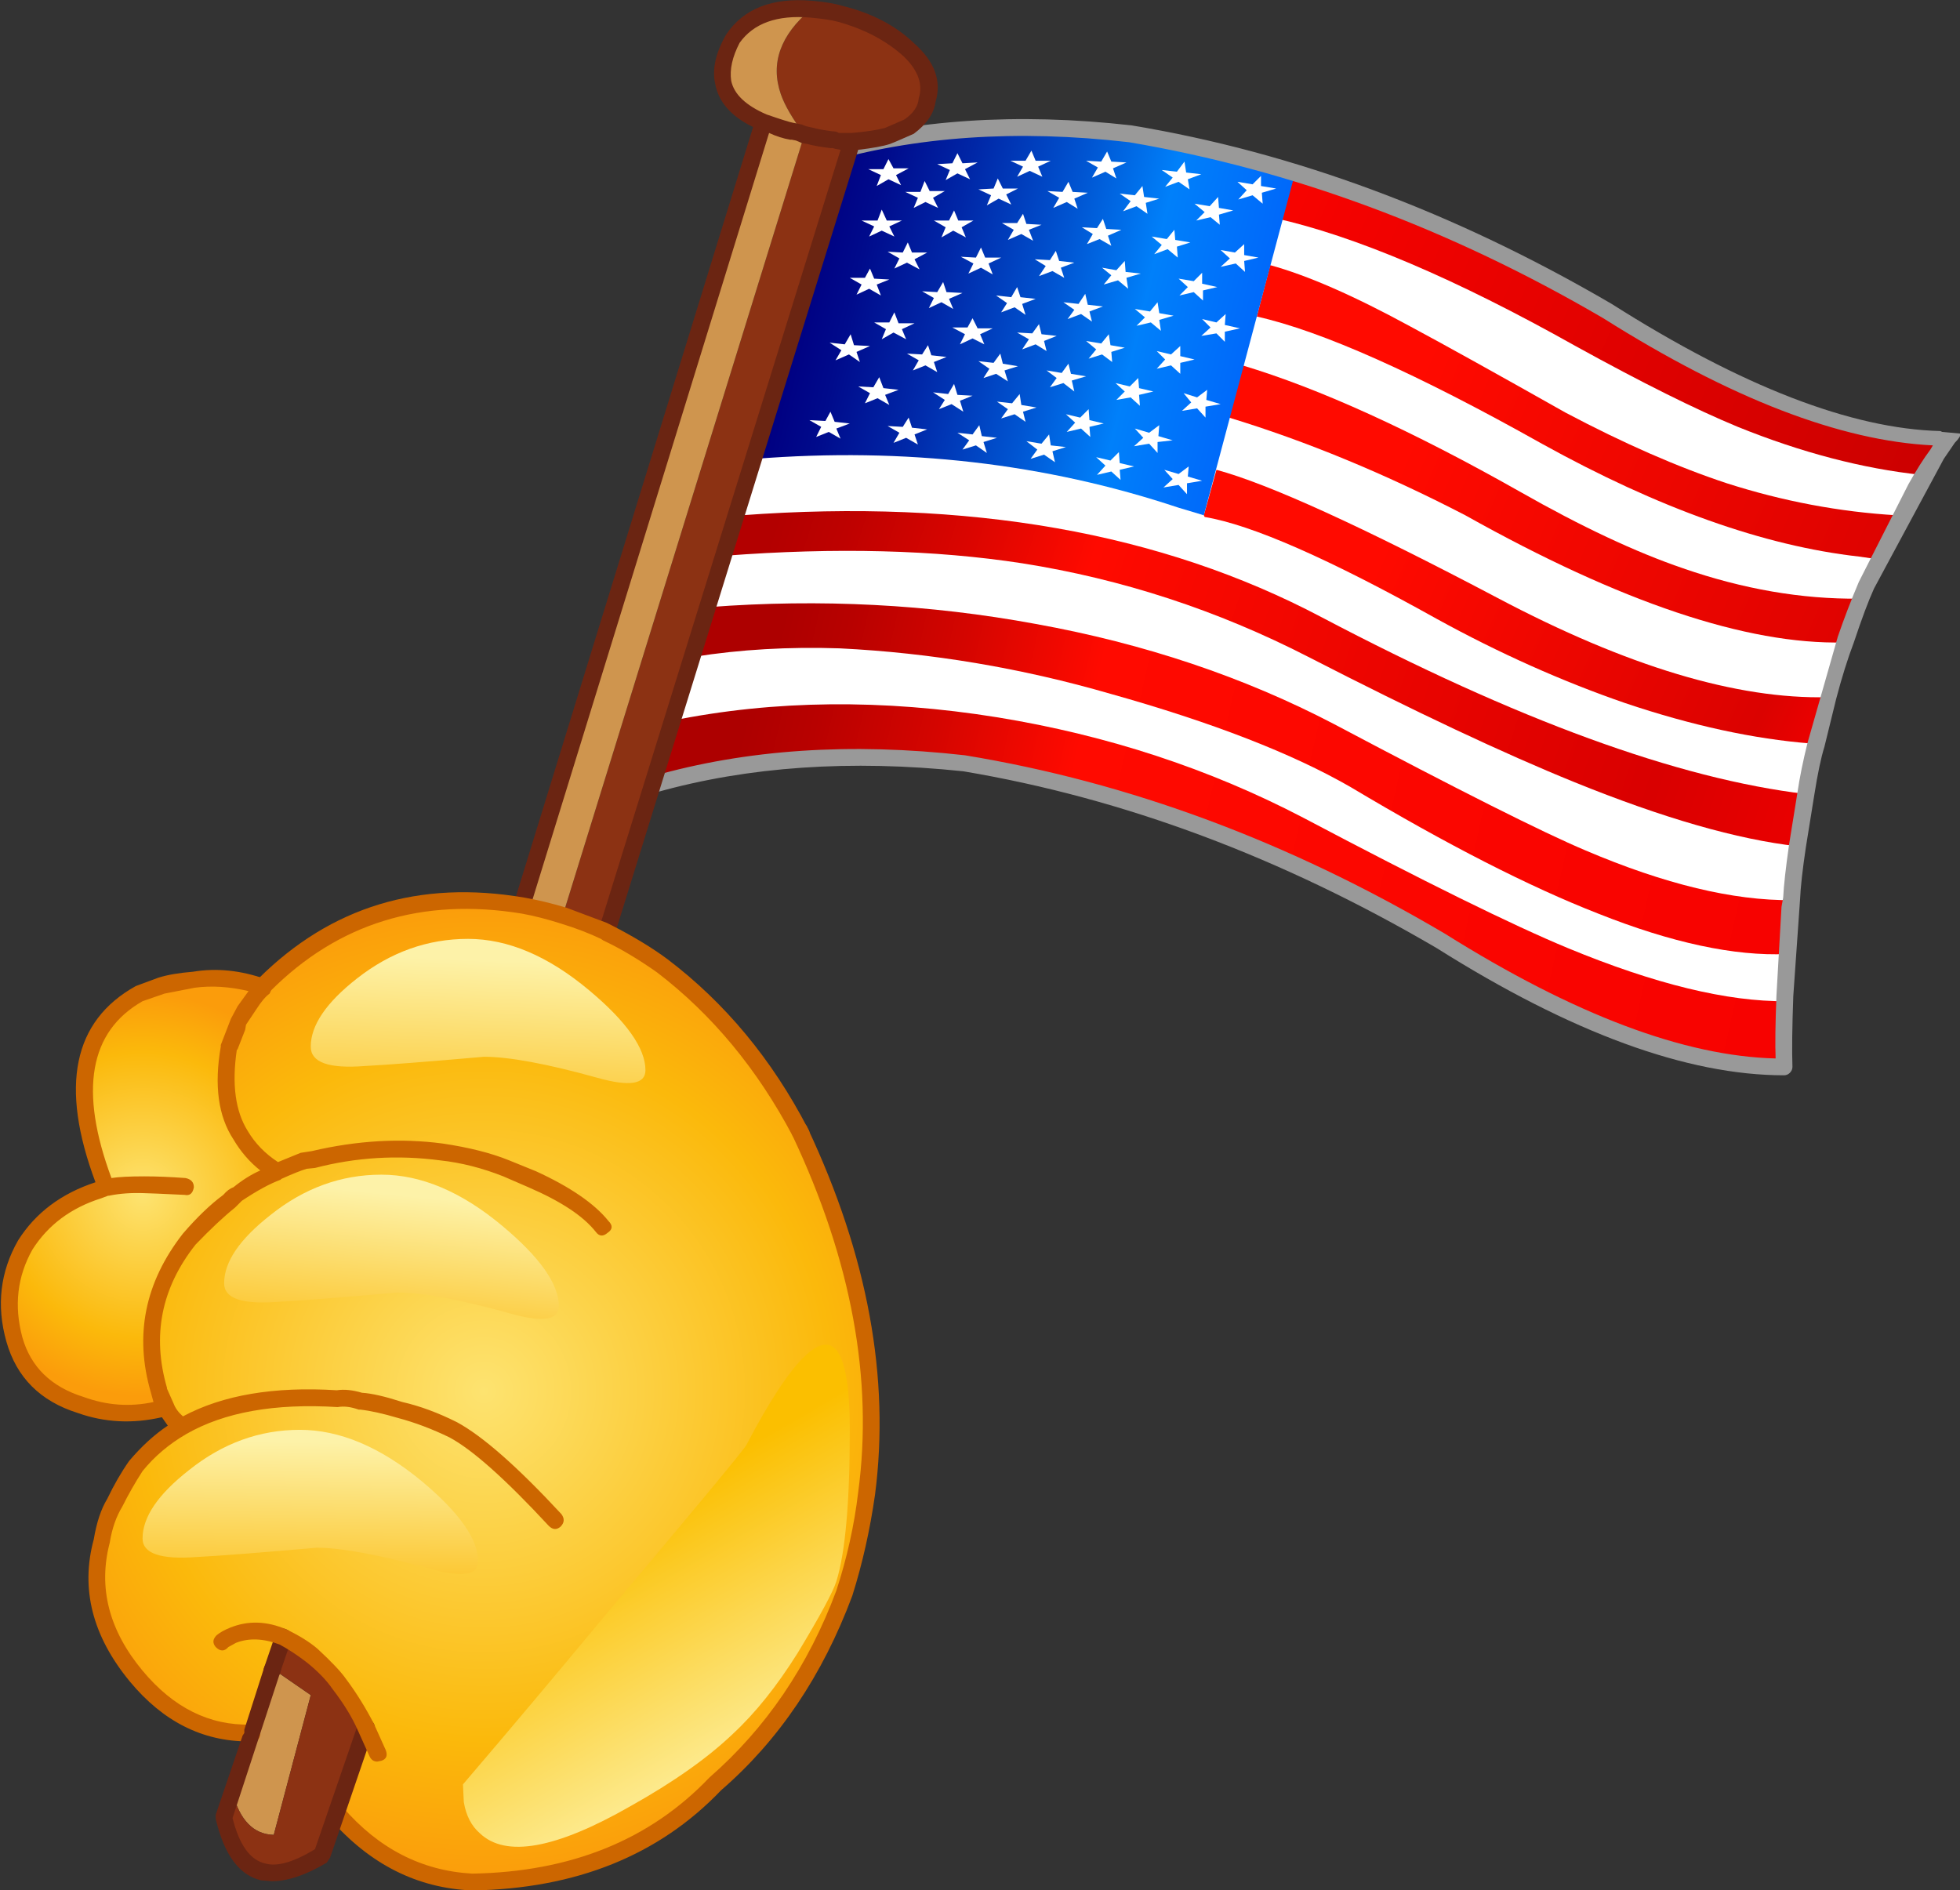 <?xml version="1.0" encoding="iso-8859-1"?>
<!-- Generator: Adobe Illustrator 18.1.1, SVG Export Plug-In . SVG Version: 6.00 Build 0)  -->
<svg version="1.1" xmlns="http://www.w3.org/2000/svg" xmlns:xlink="http://www.w3.org/1999/xlink" x="0px" y="0px"
	 viewBox="0 0 129.455 124.852" style="enable-background:new 0 0 129.455 124.852;" xml:space="preserve">
<rect x="0" y="0" width="129.455" height="124.852" fill="#333333" stroke="none"/>
<g id="Layer_9">
	<g transform="matrix( 1, 0, 0, 1, 664.35,140.45) ">
		<g transform="matrix( 1.111, 0, 0, 1.112, -211.25,-240.4) ">
			<g>
				<g id="Symbol_1_0_Layer0_0_MEMBER_0_FILL">
					<path style="fill:#FFFFFF;" d="M-352.862,98.032l-5.099-0.25l-12.098,37.268l9.499-1.551c7.232-0.667,13.031-0.15,17.397,1.551
						c2.266,0.9,8.882,3.735,19.847,8.504c9.132,3.969,15.631,6.603,19.497,7.904h2.15c0.1-3.068,0.283-6.236,0.55-9.505
						c0.567-6.57,1.333-10.388,2.3-11.456c0.567-2.034,1.283-4.169,2.15-6.403c1.7-4.469,3.233-7.187,4.599-8.154
						c-1.633-0.167-3.283-0.384-4.949-0.65c-3.366-0.5-5.166-0.984-5.399-1.451c-0.4-0.734-7.099-4.269-20.097-10.605
						c-2.566-1-5.366-1.984-8.399-2.951c-6.032-1.934-10.232-2.768-12.598-2.501C-345.88,98.048-348.996,98.132-352.862,98.032z"/>
				</g>
			</g>
		</g>
		<g transform="matrix( 1.111, 0, 0, 1.112, -211.25,-240.4) ">
			<g>
				<g id="Symbol_1_0_Layer0_0_MEMBER_1_FILL">
					
						<linearGradient id="SVGID_1_" gradientUnits="userSpaceOnUse" x1="-733.894" y1="77.535" x2="-668.168" y2="62.435" gradientTransform="matrix(1.111 0 0 -1.112 451.471 220.377)">
						<stop  offset="0" style="stop-color:#AD0000"/>
						<stop  offset="0.055" style="stop-color:#B80100"/>
						<stop  offset="0.149" style="stop-color:#D40500"/>
						<stop  offset="0.263" style="stop-color:#FF0A00"/>
						<stop  offset="1" style="stop-color:#F50000"/>
					</linearGradient>
					<path style="fill:url(#SVGID_1_);" d="M-301.87,153.059l0.1-3.252l0.1-0.45c-3.466,0.033-7.782-1.017-12.948-3.152
						c-3.299-1.367-8.549-3.952-15.748-7.754c-5.566-2.901-11.615-4.886-18.147-5.953c-6.832-1.101-13.298-1.034-19.397,0.2
						l-1.5,3.902c0.933-0.133,2.733-0.484,5.399-1.051c2.466-0.467,4.299-0.684,5.499-0.65c6.899,0.334,12.365,1.084,16.397,2.251
						c5.999,1.701,10.748,3.552,14.248,5.553c5.966,3.568,10.882,6.153,14.748,7.754
						C-308.619,152.325-304.869,153.192-301.87,153.059z"/>
				</g>
			</g>
		</g>
		<g transform="matrix( 1.111, 0, 0, 1.112, -211.25,-240.4) ">
			<g>
				<g id="Symbol_1_0_Layer0_0_MEMBER_2_FILL">
					
						<linearGradient id="SVGID_2_" gradientUnits="userSpaceOnUse" x1="-710.373" y1="109.111" x2="-663.822" y2="89.561" gradientTransform="matrix(1.111 0 0 -1.112 451.471 220.377)">
						<stop  offset="0" style="stop-color:#FF0300"/>
						<stop  offset="0.988" style="stop-color:#C40000"/>
					</linearGradient>
					<path style="fill:url(#SVGID_2_);" d="M-314.168,110.438c3.933,2.168,7.149,3.769,9.649,4.802
						c3.788,1.529,7.421,2.48,10.898,2.851l1.15-2.051c-3.133-0.2-6.766-1.201-10.898-3.001c-1.966-0.867-5.449-2.618-10.448-5.253
						c-4.966-2.635-8.015-4.219-9.149-4.752c-3.166-1.534-5.932-2.618-8.299-3.252l-0.8,3.051
						C-327.266,103.901-321.3,106.436-314.168,110.438z"/>
				</g>
			</g>
		</g>
		<g transform="matrix( 1.111, 0, 0, 1.112, -211.25,-240.4) ">
			<g>
				<g id="Symbol_1_0_Layer0_0_MEMBER_3_FILL">
					
						<radialGradient id="SVGID_3_" cx="-892.102" cy="76.762" r="10.734" gradientTransform="matrix(1.111 0 0 1.112 591.799 75.506)" gradientUnits="userSpaceOnUse">
						<stop  offset="0" style="stop-color:#FDE370"/>
						<stop  offset="0.71" style="stop-color:#FBB90B"/>
						<stop  offset="1" style="stop-color:#FB9C0B"/>
					</radialGradient>
					<path style="fill:url(#SVGID_3_);" d="M-392.156,148.506c-1.366-0.5-2.75-0.65-4.149-0.45c-0.733,0.067-1.366,0.183-1.9,0.35
						l-1.3,0.45c-3.533,2.001-4.199,5.853-2,11.556l-0.1,0.05l-0.3,0.1c-1.9,0.567-3.366,1.651-4.399,3.252
						c-1,1.734-1.216,3.602-0.65,5.603c0.567,1.968,1.883,3.268,3.949,3.902c1.6,0.6,3.233,0.667,4.899,0.2l-0.25-1.051
						c-0.933-3.235-0.333-6.236,1.8-9.004c0.767-0.834,1.566-1.584,2.4-2.251c0.167-0.233,0.317-0.367,0.45-0.4
						c0.767-0.534,1.566-0.984,2.4-1.351c-0.933-0.534-1.666-1.251-2.2-2.151c-0.833-1.301-1.067-3.035-0.7-5.203l0.5-1.301
						l0.05-0.2l0.65-1.051C-392.739,149.157-392.456,148.806-392.156,148.506z"/>
				</g>
			</g>
		</g>
		<g transform="matrix( 1.111, 0, 0, 1.112, -211.25,-240.4) ">
			<g>
				<g id="Symbol_1_0_Layer0_0_MEMBER_4_FILL">
					
						<linearGradient id="SVGID_4_" gradientUnits="userSpaceOnUse" x1="-708.997" y1="103.037" x2="-664.397" y2="84.312" gradientTransform="matrix(1.111 0 0 -1.112 451.471 220.377)">
						<stop  offset="0.263" style="stop-color:#FF0A00"/>
						<stop  offset="0.859" style="stop-color:#DB0200"/>
						<stop  offset="0.988" style="stop-color:#F50000"/>
					</linearGradient>
					<path style="fill:url(#SVGID_4_);" d="M-316.168,116.241c6.932,3.835,13.215,6.07,18.847,6.703l1.4,0.2l0.85-2.651
						c-3.399-0.2-6.766-0.834-10.098-1.901c-2.933-0.967-6.132-2.368-9.599-4.202c-4.199-2.368-7.266-4.069-9.199-5.103
						c-3.366-1.834-6.149-3.051-8.349-3.652l-0.8,3.051C-329.249,109.554-323.6,112.072-316.168,116.241z"/>
				</g>
			</g>
		</g>
		<g transform="matrix( 1.111, 0, 0, 1.112, -211.25,-240.4) ">
			<g>
				<g id="Symbol_1_0_Layer0_0_MEMBER_5_FILL">
					<path style="fill:#CF954E;" d="M-392.806,192.828l-0.05,0.2l-0.05,0.1l-1.1,3.252c0.433,1.634,1.25,2.468,2.45,2.501l2.2-8.304
						l-2.25-1.551l-1.2,3.752V192.828z"/>
				</g>
			</g>
		</g>
		<g transform="matrix( 1.111, 0, 0, 1.112, -211.25,-240.4) ">
			<g>
				<g id="Symbol_1_0_Layer0_0_MEMBER_6_FILL">
					<path style="fill:#8C3213;" d="M-390.956,187.125l-0.65,1.901l2.25,1.551l-2.2,8.304c-1.2-0.033-2.016-0.867-2.45-2.501
						l-0.5,1.451c0.467,1.934,1.25,3.018,2.35,3.252c0.933,0.2,2.1-0.133,3.499-1l2.55-7.604c-0.333-0.8-0.833-1.651-1.5-2.551
						c-0.467-0.6-1.017-1.167-1.65-1.701C-389.79,187.792-390.356,187.425-390.956,187.125z"/>
				</g>
			</g>
		</g>
		<g transform="matrix( 1.111, 0, 0, 1.112, -211.25,-240.4) ">
			<g>
				<g id="Symbol_1_0_Layer0_0_MEMBER_7_FILL">
					
						<linearGradient id="SVGID_5_" gradientUnits="userSpaceOnUse" x1="-731.593" y1="90.517" x2="-671.093" y2="70.892" gradientTransform="matrix(1.111 0 0 -1.112 451.471 220.377)">
						<stop  offset="0" style="stop-color:#B30000"/>
						<stop  offset="0.059" style="stop-color:#BE0100"/>
						<stop  offset="0.157" style="stop-color:#DA0500"/>
						<stop  offset="0.263" style="stop-color:#FF0A00"/>
						<stop  offset="0.772" style="stop-color:#D90000"/>
						<stop  offset="0.988" style="stop-color:#F50000"/>
					</linearGradient>
					<path style="fill:url(#SVGID_5_);" d="M-364.71,122.894c6.566-0.5,12.448-0.35,17.647,0.45
						c5.932,0.934,11.598,2.785,16.997,5.553c6.366,3.268,11.648,5.753,15.848,7.454c5.266,2.134,9.682,3.402,13.248,3.802
						l0.5-3.102c-7.599-0.9-17.197-4.402-28.796-10.505c-9.532-5.036-21.03-7.053-34.495-6.053L-364.71,122.894z"/>
				</g>
			</g>
		</g>
		<g transform="matrix( 1.111, 0, 0, 1.112, -211.25,-240.4) ">
			<g>
				<g id="Symbol_1_0_Layer0_0_MEMBER_8_FILL">
					
						<linearGradient id="SVGID_6_" gradientUnits="userSpaceOnUse" x1="-731.894" y1="82.694" x2="-668.319" y2="68.094" gradientTransform="matrix(1.111 0 0 -1.112 451.471 220.377)">
						<stop  offset="0" style="stop-color:#AD0000"/>
						<stop  offset="0.055" style="stop-color:#B80100"/>
						<stop  offset="0.149" style="stop-color:#D40500"/>
						<stop  offset="0.263" style="stop-color:#FF0A00"/>
						<stop  offset="1" style="stop-color:#F50000"/>
					</linearGradient>
					<path style="fill:url(#SVGID_6_);" d="M-346.263,126.946c-6.332-1.167-12.798-1.501-19.397-1l-0.9,2.951
						c2.733-0.434,5.616-0.6,8.649-0.5c5.432,0.267,10.798,1.167,16.098,2.701c6.066,1.701,10.832,3.552,14.298,5.553
						c5.699,3.402,10.598,5.903,14.698,7.504c4.366,1.734,8.099,2.535,11.198,2.401l0.2-2.751l0.1-0.45
						c-3.466,0.033-7.549-0.95-12.248-2.951c-2.533-1.067-7.516-3.568-14.948-7.504
						C-333.882,130.097-339.797,128.113-346.263,126.946z"/>
				</g>
			</g>
		</g>
		<g transform="matrix( 1.111, 0, 0, 1.112, -211.25,-240.4) ">
			<g>
				<g id="Symbol_1_0_Layer0_0_MEMBER_9_FILL">
					
						<radialGradient id="SVGID_7_" cx="-892.085" cy="76.8" r="26.242" gradientTransform="matrix(1.111 0 0 1.112 612.046 87.112)" gradientUnits="userSpaceOnUse">
						<stop  offset="0" style="stop-color:#FDE370"/>
						<stop  offset="0.71" style="stop-color:#FBB90B"/>
						<stop  offset="1" style="stop-color:#FB9C0B"/>
					</radialGradient>
					<path style="fill:url(#SVGID_7_);" d="M-392.106,148.356l-0.05,0.15c-0.3,0.3-0.583,0.65-0.85,1.051l-0.65,1.051l-0.05,0.2
						l-0.5,1.301c-0.367,2.168-0.133,3.902,0.7,5.203c0.533,0.9,1.266,1.617,2.2,2.151c-0.833,0.367-1.633,0.817-2.4,1.351
						c-0.133,0.033-0.283,0.167-0.45,0.4c-0.833,0.667-1.633,1.417-2.4,2.251c-2.133,2.768-2.733,5.77-1.8,9.004l0.4,1
						c0.2,0.434,0.517,0.817,0.95,1.151c-1.033,0.634-1.933,1.401-2.7,2.301c-0.5,0.734-0.933,1.484-1.3,2.251
						c-0.333,0.6-0.583,1.351-0.75,2.251c-0.733,2.835-0.05,5.503,2.05,8.004c1.933,2.334,4.216,3.468,6.849,3.402l0.05-0.05
						l1.85-5.653c0.6,0.3,1.167,0.667,1.7,1.101c0.633,0.534,1.183,1.101,1.65,1.701c0.767,1.167,1.266,2.018,1.5,2.551l-1.7,5.102
						c2.233,2.601,4.899,3.969,7.999,4.102c6.032-0.1,10.865-2.051,14.498-5.853c3.399-2.968,5.949-6.737,7.649-11.306
						c0.6-1.868,1.05-3.852,1.35-5.953c0.9-6.77-0.417-13.923-3.949-21.46c-2.166-4.069-4.899-7.354-8.199-9.855
						c-0.967-0.7-2.066-1.351-3.299-1.951l-0.15-0.1l-2.4-0.9c-0.833-0.267-1.65-0.467-2.45-0.6
						C-382.791,142.703-387.907,144.254-392.106,148.356z"/>
				</g>
			</g>
		</g>
		<g transform="matrix( 1.111, 0, 0, 1.112, -211.25,-240.4) ">
			<g>
				<g id="Symbol_1_0_Layer0_0_MEMBER_10_FILL">
					
						<linearGradient id="SVGID_8_" gradientUnits="userSpaceOnUse" x1="-708.33" y1="92.046" x2="-674.53" y2="76.821" gradientTransform="matrix(1.111 0 0 -1.112 451.471 220.377)">
						<stop  offset="0.263" style="stop-color:#FF0A00"/>
						<stop  offset="0.859" style="stop-color:#DB0200"/>
						<stop  offset="0.988" style="stop-color:#F50000"/>
					</linearGradient>
					<path style="fill:url(#SVGID_8_);" d="M-336.214,120.593c2.8,0.467,7.399,2.485,13.798,6.053
						c3.699,2.034,7.432,3.702,11.198,5.002c3.966,1.334,7.649,2.134,11.048,2.401l0.3,0.1l0.7-2.851
						c-5.399,0.133-11.948-1.834-19.647-5.903c-8.032-4.235-13.598-6.77-16.697-7.604l-0.75,2.701L-336.214,120.593z"/>
				</g>
			</g>
		</g>
		<g transform="matrix( 1.111, 0, 0, 1.112, -211.25,-240.4) ">
			<g>
				<g id="Symbol_1_0_Layer0_0_MEMBER_11_FILL">
					
						<linearGradient id="SVGID_9_" gradientUnits="userSpaceOnUse" x1="-710.261" y1="98.073" x2="-665.136" y2="79.123" gradientTransform="matrix(1.111 0 0 -1.112 451.471 220.377)">
						<stop  offset="0.263" style="stop-color:#FF0A00"/>
						<stop  offset="0.859" style="stop-color:#DB0200"/>
						<stop  offset="0.988" style="stop-color:#F50000"/>
					</linearGradient>
					<path style="fill:url(#SVGID_9_);" d="M-334.765,114.69c4.599,1.401,9.282,3.335,14.048,5.803
						c9.232,5.169,16.731,7.687,22.497,7.554l0.1,0.3c0.233-1.234,0.5-2.201,0.8-2.901c-3.4,0.033-6.882-0.567-10.448-1.801
						c-2.833-0.967-6.066-2.485-9.699-4.552c-6.432-3.635-11.932-6.136-16.497-7.504L-334.765,114.69z"/>
				</g>
			</g>
		</g>
		<g transform="matrix( 1.111, 0, 0, 1.112, -211.25,-240.4) ">
			<g>
				<g id="Symbol_1_0_Layer0_0_MEMBER_12_FILL">
					
						<linearGradient id="SVGID_10_" gradientUnits="userSpaceOnUse" x1="-730.063" y1="103.289" x2="-705.163" y2="97.364" gradientTransform="matrix(1.111 0 0 -1.112 451.471 220.377)">
						<stop  offset="0" style="stop-color:#000082"/>
						<stop  offset="0.102" style="stop-color:#000B8C"/>
						<stop  offset="0.278" style="stop-color:#0027A7"/>
						<stop  offset="0.51" style="stop-color:#0055D2"/>
						<stop  offset="0.698" style="stop-color:#0080FA"/>
						<stop  offset="0.996" style="stop-color:#0063FA"/>
					</linearGradient>
					<path style="fill:url(#SVGID_10_);" d="M-362.96,117.141c8.899-0.7,17.297,0.267,25.196,2.901l1.5,0.45l5.499-20.61l-1.25-0.2
						c-8.032-2.101-15.281-2.835-21.747-2.201l-1.25,0.55c-0.567,0.167-1.283,0.283-2.15,0.35L-362.96,117.141z"/>
				</g>
			</g>
		</g>
		<g transform="matrix( 1.111, 0, 0, 1.112, -211.25,-240.4) ">
			<g>
				<g id="Symbol_1_0_Layer0_0_MEMBER_13_FILL">
					<path style="fill:#6B2512;" d="M-391.606,189.526c0.267,0,0.417-0.117,0.45-0.35l0.65-1.901c0.1-0.267,0-0.467-0.3-0.6
						c-0.3-0.133-0.517-0.033-0.65,0.3l-0.65,1.901c-0.133,0.3-0.033,0.517,0.3,0.65H-391.606z"/>
				</g>
			</g>
		</g>
		<g transform="matrix( 1.111, 0, 0, 1.112, -211.25,-240.4) ">
			<g>
				<g id="Symbol_1_0_Layer0_0_MEMBER_14_FILL">
					<path style="fill:#CC6600;" d="M-379.758,201.182c-3-0.167-5.566-1.484-7.699-3.952c-0.233-0.233-0.467-0.233-0.7,0
						c-0.1,0.067-0.15,0.183-0.15,0.35c-0.033,0.133,0,0.25,0.1,0.35c2.366,2.701,5.183,4.119,8.449,4.252
						c6.166-0.1,11.098-2.084,14.798-5.953c3.433-2.968,6.032-6.82,7.799-11.556c0.6-1.901,1.05-3.902,1.35-6.003
						c0.9-6.937-0.433-14.19-3.999-21.761c-0.1-0.3-0.317-0.384-0.65-0.25c-0.3,0.167-0.383,0.4-0.25,0.7
						c3.499,7.404,4.799,14.457,3.899,21.16c-0.233,1.968-0.667,3.919-1.3,5.853c-1.666,4.469-4.183,8.171-7.549,11.105
						C-369.193,199.181-373.892,201.082-379.758,201.182 M-393.706,152.208l0.45-1.151l0.05-0.3l0.6-0.9
						c0.3-0.467,0.567-0.784,0.8-0.95c0.1-0.167,0.133-0.333,0.1-0.5c0-0.167-0.1-0.283-0.3-0.35c-1.5-0.534-2.95-0.684-4.349-0.45
						c-0.833,0.067-1.516,0.183-2.05,0.35l-1.35,0.5c-3.733,2.068-4.533,5.953-2.4,11.656c-2.033,0.667-3.566,1.818-4.599,3.452
						c-1.066,1.868-1.3,3.869-0.7,6.003c0.6,2.134,2.016,3.552,4.249,4.252c1.6,0.567,3.266,0.65,4.999,0.25l0.35,0.5
						c-0.8,0.534-1.566,1.234-2.3,2.101c-0.467,0.667-0.9,1.417-1.3,2.251c-0.367,0.6-0.633,1.401-0.8,2.401
						c-0.8,2.935-0.083,5.753,2.15,8.454c1.966,2.368,4.316,3.552,7.049,3.552h0.2c0.333,0,0.5-0.167,0.5-0.5
						c-0.067-0.333-0.233-0.5-0.5-0.5h-0.05c-2.466,0.067-4.616-1-6.449-3.202c-2-2.401-2.65-4.936-1.95-7.604
						c0.133-0.834,0.383-1.551,0.75-2.151c0.367-0.734,0.767-1.434,1.2-2.101c0.7-0.867,1.566-1.601,2.6-2.201
						c2.266-1.301,5.266-1.834,8.999-1.601c0.367-0.067,0.783-0.017,1.25,0.15h0.1c0.6,0.067,1.35,0.233,2.25,0.5
						c1,0.267,2.016,0.65,3.05,1.151c1.366,0.734,3.333,2.485,5.899,5.253c0.233,0.233,0.467,0.25,0.7,0.05
						c0.233-0.233,0.25-0.484,0.05-0.75c-2.6-2.801-4.666-4.619-6.199-5.453c-1.133-0.567-2.216-0.967-3.249-1.201
						c-1.033-0.333-1.833-0.517-2.4-0.55c-0.567-0.167-1.067-0.217-1.5-0.15c-3.733-0.233-6.782,0.283-9.149,1.551
						c-0.267-0.233-0.45-0.484-0.55-0.75l-0.4-0.9v-0.05c-0.9-3.102-0.333-5.936,1.7-8.504c0.9-0.934,1.683-1.667,2.35-2.201
						l0.4-0.4c0.9-0.6,1.666-1.017,2.3-1.251l0.05-0.05c0.667-0.3,1.167-0.5,1.5-0.6l0.5-0.05c2.433-0.634,4.916-0.784,7.449-0.45
						c1.233,0.133,2.483,0.45,3.749,0.95l1.5,0.65c1.933,0.834,3.266,1.717,3.999,2.651c0.2,0.267,0.433,0.283,0.7,0.05
						c0.3-0.2,0.317-0.434,0.05-0.7c-0.833-1.034-2.266-2.018-4.299-2.951l-1.6-0.65c-1.066-0.434-2.383-0.767-3.949-1
						c-2.5-0.333-5.099-0.183-7.799,0.45l-0.65,0.1l-1.35,0.55c-0.767-0.5-1.366-1.117-1.8-1.851
						c-0.733-1.167-0.95-2.768-0.65-4.802L-393.706,152.208 M-393.706,149.657l-0.4,0.75l-0.6,1.551v0.1
						c-0.4,2.301-0.15,4.135,0.75,5.503c0.433,0.734,0.967,1.351,1.6,1.851c-0.533,0.233-1.066,0.567-1.6,1
						c-0.2,0.067-0.4,0.217-0.6,0.45c-0.767,0.567-1.566,1.334-2.4,2.301c-2.266,2.901-2.9,6.053-1.9,9.455l0.15,0.55
						c-1.4,0.3-2.783,0.2-4.149-0.3c-1.933-0.6-3.15-1.784-3.649-3.552c-0.5-1.868-0.3-3.602,0.6-5.203
						c0.933-1.467,2.3-2.485,4.099-3.051l0.4-0.15h0.05c0.633-0.133,1.35-0.183,2.15-0.15c0.167,0,0.95,0.033,2.35,0.1
						c0.3,0.067,0.483-0.083,0.55-0.45c0-0.3-0.167-0.484-0.5-0.55c-0.9-0.067-1.716-0.1-2.45-0.1c-0.867,0-1.516,0.033-1.95,0.1
						c-1.933-5.203-1.316-8.704,1.85-10.505l1.3-0.45l1.8-0.35c1-0.133,2.066-0.067,3.2,0.2L-393.706,149.657z"/>
				</g>
			</g>
		</g>
		<g transform="matrix( 1.111, 0, 0, 1.112, -211.25,-240.4) ">
			<g>
				<g id="Symbol_1_0_Layer0_0_MEMBER_15_FILL">
					<path style="fill:#6B2512;" d="M-391.156,189.176c0.067-0.133,0.067-0.25,0-0.35c-0.067-0.133-0.167-0.217-0.3-0.25
						c-0.3-0.1-0.517,0-0.65,0.3l-1.2,3.752v0.2l-0.1,0.15l-1.6,4.702v0.25c0.5,2.134,1.4,3.352,2.7,3.652l0.65,0.05
						c0.933,0,2.016-0.367,3.25-1.101l0.2-0.3l2.6-7.604c0.067-0.133,0.067-0.25,0-0.35c-0.067-0.133-0.167-0.217-0.3-0.25
						c-0.3-0.133-0.517-0.033-0.65,0.3l-2.55,7.404c-1.266,0.767-2.25,1.051-2.95,0.85c-0.9-0.2-1.55-1.101-1.95-2.701
						L-391.156,189.176z"/>
				</g>
			</g>
		</g>
		<g transform="matrix( 1.111, 0, 0, 1.112, -211.25,-240.4) ">
			<g>
				<g id="Symbol_1_0_Layer0_0_MEMBER_16_FILL">
					<path style="fill:#CC6600;" d="M-388.956,187.825c-0.467-0.4-1.083-0.784-1.85-1.151c-1.167-0.5-2.283-0.534-3.349-0.1
						c-0.333,0.133-0.6,0.283-0.8,0.45c-0.233,0.233-0.25,0.467-0.05,0.7c0.267,0.267,0.517,0.267,0.75,0l0.45-0.25
						c0.767-0.3,1.633-0.267,2.6,0.1c0.5,0.267,1.033,0.617,1.6,1.051c0.667,0.534,1.183,1.067,1.55,1.601
						c0.667,0.867,1.167,1.684,1.5,2.451l0.7,1.551c0.1,0.2,0.25,0.3,0.45,0.3l0.25-0.05c0.3-0.1,0.383-0.317,0.25-0.65l-0.7-1.551
						c-0.5-0.967-1.05-1.851-1.65-2.651C-387.557,189.193-388.123,188.593-388.956,187.825z"/>
				</g>
			</g>
		</g>
		<g transform="matrix( 1.111, 0, 0, 1.112, -211.25,-240.4) ">
			<g>
				<g id="Symbol_1_0_Layer0_0_MEMBER_17_FILL">
					<path style="fill:#FFFFFF;" d="M-353.812,99.883h-0.9l-0.3-0.55l-0.3,0.6h-0.9l0.75,0.35l-0.25,0.65l0.7-0.4l0.75,0.35
						l-0.3-0.6L-353.812,99.883z"/>
				</g>
			</g>
		</g>
		<g transform="matrix( 1.111, 0, 0, 1.112, -211.25,-240.4) ">
			<g>
				<g id="Symbol_1_0_Layer0_0_MEMBER_18_FILL">
					<path style="fill:#FFFFFF;" d="M-350.912,98.982l-0.3,0.6l-0.9,0.05l0.75,0.35l-0.25,0.6l0.7-0.4l0.75,0.35l-0.3-0.6l0.75-0.4
						l-0.9,0.05L-350.912,98.982z"/>
				</g>
			</g>
		</g>
		<g transform="matrix( 1.111, 0, 0, 1.112, -211.25,-240.4) ">
			<g>
				<g id="Symbol_1_0_Layer0_0_MEMBER_19_FILL">
					<path style="fill:#FFFFFF;" d="M-346.513,98.832l-0.35,0.6h-0.9l0.75,0.35l-0.35,0.6l0.75-0.35l0.75,0.35l-0.25-0.6l0.75-0.35
						h-0.9L-346.513,98.832z"/>
				</g>
			</g>
		</g>
		<g transform="matrix( 1.111, 0, 0, 1.112, -211.25,-240.4) ">
			<g>
				<g id="Symbol_1_0_Layer0_0_MEMBER_20_FILL">
					<path style="fill:#FFFFFF;" d="M-342.563,99.833l-0.35,0.6l0.8-0.35l0.65,0.4l-0.2-0.6l0.8-0.35l-0.9-0.05l-0.25-0.6l-0.35,0.6
						l-0.9-0.05L-342.563,99.833z"/>
				</g>
			</g>
		</g>
		<g transform="matrix( 1.111, 0, 0, 1.112, -211.25,-240.4) ">
			<g>
				<g id="Symbol_1_0_Layer0_0_MEMBER_21_FILL">
					<path style="fill:#FFFFFF;" d="M-337.414,99.482l-0.45,0.6l-0.9-0.1l0.65,0.45l-0.45,0.55l0.8-0.3l0.65,0.45l-0.1-0.6l0.8-0.3
						l-0.9-0.1L-337.414,99.482z"/>
				</g>
			</g>
		</g>
		<g transform="matrix( 1.111, 0, 0, 1.112, -211.25,-240.4) ">
			<g>
				<g id="Symbol_1_0_Layer0_0_MEMBER_22_FILL">
					<path style="fill:#FFFFFF;" d="M-332.865,100.333l-0.5,0.5l-0.9-0.15l0.55,0.5l-0.5,0.55l0.85-0.25l0.6,0.5l-0.05-0.65
						l0.85-0.25l-0.9-0.15V100.333z"/>
				</g>
			</g>
		</g>
		<g transform="matrix( 1.111, 0, 0, 1.112, -211.25,-240.4) ">
			<g>
				<g id="Symbol_1_0_Layer0_0_MEMBER_23_FILL">
					<path style="fill:#FFFFFF;" d="M-352.862,100.633l-0.25,0.65h-0.9l0.75,0.35l-0.25,0.6l0.7-0.35l0.75,0.35l-0.3-0.6l0.7-0.4
						h-0.9L-352.862,100.633z"/>
				</g>
			</g>
		</g>
		<g transform="matrix( 1.111, 0, 0, 1.112, -211.25,-240.4) ">
			<g>
				<g id="Symbol_1_0_Layer0_0_MEMBER_24_FILL">
					<path style="fill:#FFFFFF;" d="M-348.213,101.083l-0.3-0.6l-0.25,0.6l-0.9,0.05l0.75,0.35l-0.25,0.6l0.7-0.4l0.75,0.35
						l-0.3-0.6l0.7-0.35H-348.213z"/>
				</g>
			</g>
		</g>
		<g transform="matrix( 1.111, 0, 0, 1.112, -211.25,-240.4) ">
			<g>
				<g id="Symbol_1_0_Layer0_0_MEMBER_25_FILL">
					<path style="fill:#FFFFFF;" d="M-345.563,101.233l0.7,0.4l-0.35,0.6l0.8-0.35l0.65,0.4l-0.2-0.6l0.8-0.35l-0.9-0.05l-0.25-0.6
						l-0.35,0.6L-345.563,101.233z"/>
				</g>
			</g>
		</g>
		<g transform="matrix( 1.111, 0, 0, 1.112, -211.25,-240.4) ">
			<g>
				<g id="Symbol_1_0_Layer0_0_MEMBER_26_FILL">
					<path style="fill:#FFFFFF;" d="M-339.914,100.933l-0.45,0.55l-0.9-0.1l0.65,0.45l-0.45,0.6l0.8-0.3l0.65,0.45l-0.1-0.65
						l0.8-0.25l-0.9-0.1L-339.914,100.933z"/>
				</g>
			</g>
		</g>
		<g transform="matrix( 1.111, 0, 0, 1.112, -211.25,-240.4) ">
			<g>
				<g id="Symbol_1_0_Layer0_0_MEMBER_27_FILL">
					<path style="fill:#FFFFFF;" d="M-335.415,101.583l-0.5,0.55l-0.9-0.15l0.6,0.5l-0.5,0.5l0.85-0.2l0.55,0.45l-0.05-0.6
						l0.85-0.25l-0.85-0.15L-335.415,101.583z"/>
				</g>
			</g>
		</g>
		<g transform="matrix( 1.111, 0, 0, 1.112, -211.25,-240.4) ">
			<g>
				<g id="Symbol_1_0_Layer0_0_MEMBER_28_FILL">
					<path style="fill:#FFFFFF;" d="M-355.412,102.334l-0.25,0.65h-0.95l0.75,0.35l-0.3,0.6l0.75-0.35l0.75,0.35l-0.3-0.6l0.75-0.35
						h-0.9L-355.412,102.334z"/>
				</g>
			</g>
		</g>
		<g transform="matrix( 1.111, 0, 0, 1.112, -211.25,-240.4) ">
			<g>
				<g id="Symbol_1_0_Layer0_0_MEMBER_29_FILL">
					<path style="fill:#FFFFFF;" d="M-351.112,102.384l-0.3,0.6h-0.9l0.7,0.4l-0.25,0.6l0.7-0.4l0.75,0.4l-0.25-0.6l0.7-0.4h-0.9
						L-351.112,102.384z"/>
				</g>
			</g>
		</g>
		<g transform="matrix( 1.111, 0, 0, 1.112, -211.25,-240.4) ">
			<g>
				<g id="Symbol_1_0_Layer0_0_MEMBER_30_FILL">
					<path style="fill:#FFFFFF;" d="M-345.913,103.234l-0.9-0.05l-0.2-0.6l-0.35,0.55h-0.9l0.7,0.4l-0.35,0.6l0.8-0.35l0.7,0.4
						l-0.25-0.65L-345.913,103.234z"/>
				</g>
			</g>
		</g>
		<g transform="matrix( 1.111, 0, 0, 1.112, -211.25,-240.4) ">
			<g>
				<g id="Symbol_1_0_Layer0_0_MEMBER_31_FILL">
					<path style="fill:#FFFFFF;" d="M-341.164,103.534l-0.9-0.05l-0.2-0.6l-0.35,0.55l-0.9-0.05l0.65,0.4l-0.35,0.6l0.75-0.3
						l0.7,0.4l-0.2-0.6L-341.164,103.534z"/>
				</g>
			</g>
		</g>
		<g transform="matrix( 1.111, 0, 0, 1.112, -211.25,-240.4) ">
			<g>
				<g id="Symbol_1_0_Layer0_0_MEMBER_32_FILL">
					<path style="fill:#FFFFFF;" d="M-338.014,103.534l-0.45,0.55l-0.9-0.15l0.6,0.5l-0.45,0.55l0.8-0.3l0.6,0.5l-0.05-0.65
						l0.8-0.25l-0.9-0.15L-338.014,103.534z"/>
				</g>
			</g>
		</g>
		<g transform="matrix( 1.111, 0, 0, 1.112, -211.25,-240.4) ">
			<g>
				<g id="Symbol_1_0_Layer0_0_MEMBER_33_FILL">
					<path style="fill:#FFFFFF;" d="M-333.865,104.385l-0.55,0.5l-0.85-0.15l0.55,0.5l-0.55,0.5l0.9-0.2l0.55,0.5l-0.05-0.65
						l0.85-0.2l-0.85-0.15V104.385z"/>
				</g>
			</g>
		</g>
		<g transform="matrix( 1.111, 0, 0, 1.112, -211.25,-240.4) ">
			<g>
				<g id="Symbol_1_0_Layer0_0_MEMBER_34_FILL">
					<path style="fill:#FFFFFF;" d="M-353.862,104.285l-0.3,0.6l-0.9-0.05l0.7,0.4l-0.3,0.6l0.75-0.35l0.75,0.4l-0.3-0.6l0.75-0.4
						h-0.9L-353.862,104.285z"/>
				</g>
			</g>
		</g>
		<g transform="matrix( 1.111, 0, 0, 1.112, -211.25,-240.4) ">
			<g>
				<g id="Symbol_1_0_Layer0_0_MEMBER_35_FILL">
					<path style="fill:#FFFFFF;" d="M-349.512,104.585l-0.3,0.6l-0.9-0.05l0.75,0.4l-0.3,0.6l0.75-0.35l0.7,0.4l-0.25-0.65
						l0.75-0.35h-0.95L-349.512,104.585z"/>
				</g>
			</g>
		</g>
		<g transform="matrix( 1.111, 0, 0, 1.112, -211.25,-240.4) ">
			<g>
				<g id="Symbol_1_0_Layer0_0_MEMBER_36_FILL">
					<path style="fill:#FFFFFF;" d="M-345.063,104.785l-0.35,0.55l-0.9-0.05l0.65,0.4l-0.4,0.6l0.8-0.3l0.7,0.4l-0.2-0.6l0.8-0.3
						l-0.9-0.1L-345.063,104.785z"/>
				</g>
			</g>
		</g>
		<g transform="matrix( 1.111, 0, 0, 1.112, -211.25,-240.4) ">
			<g>
				<g id="Symbol_1_0_Layer0_0_MEMBER_37_FILL">
					<path style="fill:#FFFFFF;" d="M-340.964,105.385l-0.5,0.55l-0.85-0.15l0.55,0.45l-0.45,0.55l0.85-0.25l0.6,0.5l-0.1-0.65
						l0.85-0.25l-0.9-0.1L-340.964,105.385z"/>
				</g>
			</g>
		</g>
		<g transform="matrix( 1.111, 0, 0, 1.112, -211.25,-240.4) ">
			<g>
				<g id="Symbol_1_0_Layer0_0_MEMBER_38_FILL">
					<path style="fill:#FFFFFF;" d="M-337.764,106.436l0.55,0.5l-0.5,0.5l0.85-0.2l0.55,0.5v-0.6l0.85-0.2l-0.9-0.2v-0.65l-0.5,0.5
						L-337.764,106.436z"/>
				</g>
			</g>
		</g>
		<g transform="matrix( 1.111, 0, 0, 1.112, -211.25,-240.4) ">
			<g>
				<g id="Symbol_1_0_Layer0_0_MEMBER_39_FILL">
					<path style="fill:#FFFFFF;" d="M-356.411,106.386h-0.9l0.7,0.4l-0.3,0.6l0.75-0.35l0.7,0.4l-0.25-0.65l0.75-0.3l-0.9-0.05
						l-0.25-0.6L-356.411,106.386z"/>
				</g>
			</g>
		</g>
		<g transform="matrix( 1.111, 0, 0, 1.112, -211.25,-240.4) ">
			<g>
				<g id="Symbol_1_0_Layer0_0_MEMBER_40_FILL">
					<path style="fill:#FFFFFF;" d="M-351.762,106.636l-0.35,0.6l-0.9-0.05l0.7,0.4l-0.3,0.6l0.75-0.35l0.7,0.4l-0.25-0.6l0.8-0.35
						l-0.95-0.05L-351.762,106.636z"/>
				</g>
			</g>
		</g>
		<g transform="matrix( 1.111, 0, 0, 1.112, -211.25,-240.4) ">
			<g>
				<g id="Symbol_1_0_Layer0_0_MEMBER_41_FILL">
					<path style="fill:#FFFFFF;" d="M-346.863,108.587l-0.2-0.65l0.8-0.3l-0.9-0.1l-0.2-0.6l-0.35,0.6l-0.9-0.1l0.65,0.45
						l-0.35,0.55l0.8-0.3L-346.863,108.587z"/>
				</g>
			</g>
		</g>
		<g transform="matrix( 1.111, 0, 0, 1.112, -211.25,-240.4) ">
			<g>
				<g id="Symbol_1_0_Layer0_0_MEMBER_42_FILL">
					<path style="fill:#FFFFFF;" d="M-344.363,108.837l0.8-0.3l0.65,0.45l-0.15-0.6l0.8-0.3l-0.9-0.1l-0.15-0.65l-0.4,0.6l-0.9-0.1
						l0.65,0.45L-344.363,108.837z"/>
				</g>
			</g>
		</g>
		<g transform="matrix( 1.111, 0, 0, 1.112, -211.25,-240.4) ">
			<g>
				<g id="Symbol_1_0_Layer0_0_MEMBER_43_FILL">
					<path style="fill:#FFFFFF;" d="M-339.014,107.836l-0.45,0.55l-0.9-0.15l0.6,0.5l-0.5,0.5l0.85-0.2l0.6,0.5l-0.1-0.65l0.85-0.25
						l-0.85-0.15L-339.014,107.836z"/>
				</g>
			</g>
		</g>
		<g transform="matrix( 1.111, 0, 0, 1.112, -211.25,-240.4) ">
			<g>
				<g id="Symbol_1_0_Layer0_0_MEMBER_44_FILL">
					<path style="fill:#FFFFFF;" d="M-334.965,108.537l-0.55,0.5l-0.85-0.2l0.5,0.5l-0.55,0.5l0.9-0.15l0.5,0.5v-0.6l0.9-0.2
						l-0.9-0.2L-334.965,108.537z"/>
				</g>
			</g>
		</g>
		<g transform="matrix( 1.111, 0, 0, 1.112, -211.25,-240.4) ">
			<g>
				<g id="Symbol_1_0_Layer0_0_MEMBER_45_FILL">
					<path style="fill:#FFFFFF;" d="M-354.662,108.437l-0.3,0.6h-0.9l0.7,0.4l-0.25,0.6l0.7-0.4l0.75,0.4l-0.25-0.6l0.75-0.35h-0.95
						L-354.662,108.437z"/>
				</g>
			</g>
		</g>
		<g transform="matrix( 1.111, 0, 0, 1.112, -211.25,-240.4) ">
			<g>
				<g id="Symbol_1_0_Layer0_0_MEMBER_46_FILL">
					<path style="fill:#FFFFFF;" d="M-348.813,109.387h-0.9l-0.3-0.6l-0.3,0.55h-0.9l0.75,0.4l-0.3,0.6l0.75-0.35l0.7,0.35
						l-0.25-0.6L-348.813,109.387z"/>
				</g>
			</g>
		</g>
		<g transform="matrix( 1.111, 0, 0, 1.112, -211.25,-240.4) ">
			<g>
				<g id="Symbol_1_0_Layer0_0_MEMBER_47_FILL">
					<path style="fill:#FFFFFF;" d="M-346.063,109.137l-0.4,0.55l-0.9-0.05l0.7,0.4l-0.4,0.6l0.8-0.3l0.65,0.4l-0.15-0.6l0.75-0.3
						l-0.9-0.1L-346.063,109.137z"/>
				</g>
			</g>
		</g>
		<g transform="matrix( 1.111, 0, 0, 1.112, -211.25,-240.4) ">
			<g>
				<g id="Symbol_1_0_Layer0_0_MEMBER_48_FILL">
					<path style="fill:#FFFFFF;" d="M-343.113,111.188l0.8-0.25l0.6,0.45l-0.05-0.6l0.8-0.25l-0.85-0.15l-0.1-0.65l-0.45,0.55
						l-0.9-0.15l0.6,0.5L-343.113,111.188z"/>
				</g>
			</g>
		</g>
		<g transform="matrix( 1.111, 0, 0, 1.112, -211.25,-240.4) ">
			<g>
				<g id="Symbol_1_0_Layer0_0_MEMBER_49_FILL">
					<path style="fill:#FFFFFF;" d="M-337.664,110.438l-0.55,0.5l-0.85-0.2l0.5,0.5l-0.5,0.55l0.85-0.2l0.55,0.5v-0.65l0.85-0.2
						l-0.85-0.2V110.438z"/>
				</g>
			</g>
		</g>
		<g transform="matrix( 1.111, 0, 0, 1.112, -211.25,-240.4) ">
			<g>
				<g id="Symbol_1_0_Layer0_0_MEMBER_50_FILL">
					<path style="fill:#FFFFFF;" d="M-357.811,110.688l-0.35,0.6l0.8-0.35l0.65,0.45l-0.2-0.6l0.8-0.35l-0.95-0.05l-0.2-0.65
						l-0.35,0.6l-0.9-0.1L-357.811,110.688z"/>
				</g>
			</g>
		</g>
		<g transform="matrix( 1.111, 0, 0, 1.112, -211.25,-240.4) ">
			<g>
				<g id="Symbol_1_0_Layer0_0_MEMBER_51_FILL">
					<path style="fill:#FFFFFF;" d="M-352.662,110.388l-0.35,0.55l-0.9-0.05l0.7,0.4l-0.35,0.6l0.75-0.3l0.7,0.4l-0.2-0.6l0.75-0.3
						l-0.9-0.1L-352.662,110.388z"/>
				</g>
			</g>
		</g>
		<g transform="matrix( 1.111, 0, 0, 1.112, -211.25,-240.4) ">
			<g>
				<g id="Symbol_1_0_Layer0_0_MEMBER_52_FILL">
					<path style="fill:#FFFFFF;" d="M-348.363,110.888l-0.4,0.55l-0.9-0.1l0.65,0.45l-0.35,0.55l0.75-0.25l0.7,0.45l-0.2-0.65
						l0.8-0.25l-0.9-0.15L-348.363,110.888z"/>
				</g>
			</g>
		</g>
		<g transform="matrix( 1.111, 0, 0, 1.112, -211.25,-240.4) ">
			<g>
				<g id="Symbol_1_0_Layer0_0_MEMBER_53_FILL">
					<path style="fill:#FFFFFF;" d="M-344.313,111.488l-0.4,0.55l-0.9-0.15l0.6,0.45l-0.4,0.55l0.8-0.25l0.65,0.5l-0.15-0.65
						l0.85-0.25l-0.9-0.15L-344.313,111.488z"/>
				</g>
			</g>
		</g>
		<g transform="matrix( 1.111, 0, 0, 1.112, -211.25,-240.4) ">
			<g>
				<g id="Symbol_1_0_Layer0_0_MEMBER_54_FILL">
					<path style="fill:#FFFFFF;" d="M-340.164,112.339l-0.5,0.5l-0.85-0.2l0.55,0.5l-0.5,0.5l0.85-0.15l0.55,0.5l-0.05-0.65
						l0.85-0.2l-0.85-0.2L-340.164,112.339z"/>
				</g>
			</g>
		</g>
		<g transform="matrix( 1.111, 0, 0, 1.112, -211.25,-240.4) ">
			<g>
				<g id="Symbol_1_0_Layer0_0_MEMBER_55_FILL">
					<path style="fill:#FFFFFF;" d="M-336.064,113.039l-0.6,0.45l-0.8-0.25l0.45,0.55l-0.55,0.5l0.9-0.15l0.5,0.55v-0.65l0.9-0.15
						l-0.85-0.25L-336.064,113.039z"/>
				</g>
			</g>
		</g>
		<g transform="matrix( 1.111, 0, 0, 1.112, -211.25,-240.4) ">
			<g>
				<g id="Symbol_1_0_Layer0_0_MEMBER_56_FILL">
					<path style="fill:#FFFFFF;" d="M-355.911,112.889l-0.9-0.05l0.7,0.4l-0.3,0.6l0.75-0.3l0.7,0.4l-0.25-0.6l0.8-0.3l-0.9-0.1
						l-0.25-0.65L-355.911,112.889z"/>
				</g>
			</g>
		</g>
		<g transform="matrix( 1.111, 0, 0, 1.112, -211.25,-240.4) ">
			<g>
				<g id="Symbol_1_0_Layer0_0_MEMBER_57_FILL">
					<path style="fill:#FFFFFF;" d="M-351.112,112.689l-0.35,0.6l-0.9-0.1l0.7,0.45l-0.35,0.55l0.75-0.3l0.7,0.45l-0.2-0.65
						l0.75-0.3l-0.9-0.05L-351.112,112.689z"/>
				</g>
			</g>
		</g>
		<g transform="matrix( 1.111, 0, 0, 1.112, -211.25,-240.4) ">
			<g>
				<g id="Symbol_1_0_Layer0_0_MEMBER_58_FILL">
					<path style="fill:#FFFFFF;" d="M-346.863,114.94l-0.15-0.6l0.8-0.25l-0.9-0.15l-0.1-0.65l-0.45,0.55l-0.9-0.1l0.65,0.45
						l-0.4,0.55l0.8-0.25L-346.863,114.94z"/>
				</g>
			</g>
		</g>
		<g transform="matrix( 1.111, 0, 0, 1.112, -211.25,-240.4) ">
			<g>
				<g id="Symbol_1_0_Layer0_0_MEMBER_59_FILL">
					<path style="fill:#FFFFFF;" d="M-343.113,114.19l-0.5,0.5l-0.85-0.2l0.55,0.5l-0.5,0.55l0.85-0.2l0.55,0.5l-0.05-0.6l0.85-0.2
						l-0.85-0.2L-343.113,114.19z"/>
				</g>
			</g>
		</g>
		<g transform="matrix( 1.111, 0, 0, 1.112, -211.25,-240.4) ">
			<g>
				<g id="Symbol_1_0_Layer0_0_MEMBER_60_FILL">
					<path style="fill:#FFFFFF;" d="M-339.864,115.89l-0.55,0.5l0.9-0.15l0.5,0.55v-0.65l0.9-0.1l-0.85-0.25l0.05-0.65l-0.6,0.45
						l-0.85-0.25L-339.864,115.89z"/>
				</g>
			</g>
		</g>
		<g transform="matrix( 1.111, 0, 0, 1.112, -211.25,-240.4) ">
			<g>
				<g id="Symbol_1_0_Layer0_0_MEMBER_61_FILL">
					<path style="fill:#FFFFFF;" d="M-358.461,114.34l-0.3,0.55l-0.95-0.05l0.7,0.4l-0.3,0.6l0.75-0.3l0.7,0.4l-0.25-0.6l0.8-0.3
						l-0.9-0.1L-358.461,114.34z"/>
				</g>
			</g>
		</g>
		<g transform="matrix( 1.111, 0, 0, 1.112, -211.25,-240.4) ">
			<g>
				<g id="Symbol_1_0_Layer0_0_MEMBER_62_FILL">
					<path style="fill:#FFFFFF;" d="M-353.812,114.69l-0.35,0.55l-0.9-0.05l0.7,0.4l-0.35,0.6l0.75-0.3l0.7,0.4l-0.2-0.6l0.75-0.3
						l-0.9-0.1L-353.812,114.69z"/>
				</g>
			</g>
		</g>
		<g transform="matrix( 1.111, 0, 0, 1.112, -211.25,-240.4) ">
			<g>
				<g id="Symbol_1_0_Layer0_0_MEMBER_63_FILL">
					<path style="fill:#FFFFFF;" d="M-350.012,115.69l-0.9-0.1l0.7,0.45l-0.4,0.55l0.8-0.25l0.65,0.45l-0.2-0.65l0.8-0.25l-0.9-0.1
						l-0.15-0.65L-350.012,115.69z"/>
				</g>
			</g>
		</g>
		<g transform="matrix( 1.111, 0, 0, 1.112, -211.25,-240.4) ">
			<g>
				<g id="Symbol_1_0_Layer0_0_MEMBER_64_FILL">
					<path style="fill:#FFFFFF;" d="M-345.463,115.69l-0.45,0.55l-0.9-0.15l0.65,0.5l-0.4,0.55l0.8-0.25l0.65,0.45l-0.15-0.65
						l0.8-0.25l-0.9-0.1L-345.463,115.69z"/>
				</g>
			</g>
		</g>
		<g transform="matrix( 1.111, 0, 0, 1.112, -211.25,-240.4) ">
			<g>
				<g id="Symbol_1_0_Layer0_0_MEMBER_65_FILL">
					<path style="fill:#FFFFFF;" d="M-341.314,116.741l-0.5,0.5l-0.85-0.2l0.55,0.5l-0.5,0.55l0.85-0.2l0.55,0.5l-0.05-0.6l0.85-0.2
						l-0.85-0.2L-341.314,116.741z"/>
				</g>
			</g>
		</g>
		<g transform="matrix( 1.111, 0, 0, 1.112, -211.25,-240.4) ">
			<g>
				<g id="Symbol_1_0_Layer0_0_MEMBER_66_FILL">
					<path style="fill:#FFFFFF;" d="M-337.764,118.041l-0.85-0.25l0.5,0.55l-0.55,0.5l0.9-0.15l0.5,0.55v-0.65l0.9-0.15l-0.85-0.25
						l0.05-0.6L-337.764,118.041z"/>
				</g>
			</g>
		</g>
		<g transform="matrix( 1.111, 0, 0, 1.112, -211.25,-240.4) ">
			<g>
				<g id="Symbol_1_0_Layer0_0_MEMBER_67_FILL">
					
						<linearGradient id="SVGID_11_" gradientUnits="userSpaceOnUse" x1="-747.645" y1="66.079" x2="-748.145" y2="54.904" gradientTransform="matrix(1.111 0 0 -1.112 451.471 220.377)">
						<stop  offset="0" style="stop-color:#FDF2A8"/>
						<stop  offset="1" style="stop-color:#FBB90B"/>
					</linearGradient>
					<path style="fill:url(#SVGID_11_);" d="M-380.008,145.655c-2.4,0-4.599,0.784-6.599,2.351c-1.833,1.434-2.75,2.785-2.75,4.052
						c0,0.934,1.067,1.317,3.2,1.151c1.3-0.067,3.666-0.25,7.099-0.55c1.5,0,3.749,0.417,6.749,1.251
						c1.9,0.534,2.85,0.384,2.85-0.45c0-1.301-1.117-2.885-3.349-4.752C-375.242,146.672-377.641,145.655-380.008,145.655z"/>
				</g>
			</g>
		</g>
		<g transform="matrix( 1.111, 0, 0, 1.112, -211.25,-240.4) ">
			<g>
				<g id="Symbol_1_0_Layer0_0_MEMBER_68_FILL">
					
						<linearGradient id="SVGID_12_" gradientUnits="userSpaceOnUse" x1="-751.966" y1="53.521" x2="-752.966" y2="43.871" gradientTransform="matrix(1.111 0 0 -1.112 451.471 220.377)">
						<stop  offset="0" style="stop-color:#FDF2A8"/>
						<stop  offset="1" style="stop-color:#FBB90B"/>
					</linearGradient>
					<path style="fill:url(#SVGID_12_);" d="M-377.958,162.713c-2.433-2.034-4.833-3.051-7.199-3.051c-2.4,0-4.599,0.8-6.599,2.401
						c-1.833,1.434-2.75,2.785-2.75,4.052c0,0.9,1.066,1.267,3.2,1.101c1.3-0.067,3.666-0.25,7.099-0.55
						c1.5,0,3.749,0.417,6.749,1.251c1.9,0.534,2.85,0.383,2.85-0.45C-374.609,166.165-375.725,164.581-377.958,162.713z"/>
				</g>
			</g>
		</g>
		<g transform="matrix( 1.111, 0, 0, 1.112, -211.25,-240.4) ">
			<g>
				<g id="Symbol_1_0_Layer0_0_MEMBER_69_FILL">
					
						<linearGradient id="SVGID_13_" gradientUnits="userSpaceOnUse" x1="-756.753" y1="40.324" x2="-756.928" y2="30.824" gradientTransform="matrix(1.111 0 0 -1.112 451.471 220.377)">
						<stop  offset="0" style="stop-color:#FDF2A8"/>
						<stop  offset="1" style="stop-color:#FBB90B"/>
					</linearGradient>
					<path style="fill:url(#SVGID_13_);" d="M-390.006,174.819c-2.4,0-4.599,0.8-6.599,2.401c-1.833,1.434-2.75,2.785-2.75,4.052
						c0,0.9,1.083,1.267,3.25,1.101c1.3-0.067,3.666-0.25,7.099-0.55c1.466,0,3.716,0.417,6.749,1.251
						c1.9,0.534,2.85,0.384,2.85-0.45c0-1.301-1.116-2.885-3.349-4.752C-385.224,175.836-387.64,174.819-390.006,174.819z"/>
				</g>
			</g>
		</g>
		<g transform="matrix( 1.111, 0, 0, 1.112, -211.25,-240.4) ">
			<g>
				<g id="Symbol_1_0_Layer0_0_MEMBER_70_FILL">
					<path style="fill:#999999;" d="M-358.911,99.582c5.466-1.601,11.532-2.018,18.197-1.251
						c9.665,1.634,19.064,5.119,28.196,10.455c7.566,4.769,14.098,7.287,19.597,7.554l-0.15,0.25c-0.4,0.534-0.833,1.217-1.3,2.051
						l-2.95,5.803c-0.467,1.101-0.883,2.184-1.25,3.252l-1.8,6.303c-0.267,1.067-0.467,2.051-0.6,2.951l-0.5,3.102
						c-0.2,1.401-0.317,2.451-0.35,3.152l-0.1,0.55l-0.3,5.253c-0.067,1.667-0.083,2.918-0.05,3.752
						c-5.432-0.133-11.981-2.601-19.647-7.404c-9.265-5.469-18.78-9.004-28.546-10.605c-6.799-0.767-12.998-0.35-18.597,1.251
						c-0.367,0.067-0.483,0.267-0.35,0.6c0.067,0.367,0.267,0.484,0.6,0.35c5.466-1.534,11.548-1.951,18.247-1.251
						c9.532,1.601,18.914,5.102,28.146,10.505c7.999,5.036,14.881,7.554,20.647,7.554c0.133,0,0.25-0.05,0.35-0.15
						s0.15-0.217,0.15-0.35c-0.033-0.967-0.017-2.368,0.05-4.202l0.4-5.703c0.033-0.767,0.15-1.818,0.35-3.152l0.5-3.102
						c0.2-1.267,0.4-2.218,0.6-2.851l0.7-2.851c0.333-1.267,0.683-2.384,1.05-3.352c0.467-1.401,0.867-2.468,1.2-3.202l4.149-7.704
						l0.65-0.95c0.233-0.233,0.35-0.417,0.35-0.55l-1.1-0.1l-0.1-0.05c-5.299-0.133-11.815-2.651-19.547-7.554
						c-9.365-5.469-18.88-9.004-28.546-10.605c-6.799-0.767-12.998-0.35-18.597,1.251c-0.333,0.1-0.45,0.317-0.35,0.65
						C-359.444,99.532-359.244,99.649-358.911,99.582z"/>
				</g>
			</g>
		</g>
		<g transform="matrix( 1.111, 0, 0, 1.112, -211.25,-240.4) ">
			<g>
				<g id="Symbol_1_0_Layer0_0_MEMBER_71_FILL">
					<path style="fill:#8C3213;" d="M-357.211,98.282c0.867-0.067,1.583-0.183,2.15-0.35l1.25-0.55c0.633-0.434,1-0.967,1.1-1.601
						c0.3-1.034-0.067-2.018-1.1-2.951c-1-0.967-2.366-1.684-4.099-2.151c-0.4-0.1-0.967-0.183-1.7-0.25
						c-1.833,1.534-2.433,3.218-1.8,5.052c0.233,0.667,0.7,1.467,1.4,2.401l-14.348,46.323l2.4,0.9L-357.211,98.282z"/>
				</g>
			</g>
		</g>
		<g transform="matrix( 1.111, 0, 0, 1.112, -211.25,-240.4) ">
			<g>
				<g id="Symbol_1_0_Layer0_0_MEMBER_72_FILL">
					<path style="fill:#CF954E;" d="M-361.411,95.48c-0.633-1.834-0.033-3.518,1.8-5.052c-2.166-0.2-3.716,0.367-4.649,1.701
						c-0.567,1-0.767,1.884-0.6,2.651c0.3,0.834,1.133,1.534,2.5,2.101l-0.1,0.25l-14.348,46.473c0.8,0.133,1.616,0.333,2.45,0.6
						l14.348-46.323C-360.711,96.948-361.177,96.147-361.411,95.48z"/>
				</g>
			</g>
		</g>
		<g transform="matrix( 1.111, 0, 0, 1.112, -211.25,-240.4) ">
			<g>
				<g id="Symbol_1_0_Layer0_0_MEMBER_73_FILL">
					<path style="fill:#6B2512;" d="M-356.811,98.782c0.867-0.1,1.5-0.217,1.9-0.35c0.1-0.033,0.567-0.233,1.4-0.6
						c0.767-0.567,1.2-1.201,1.3-1.901c0.367-1.234-0.05-2.384-1.25-3.452c-1.1-1.067-2.533-1.818-4.299-2.251
						c-0.433-0.133-1.033-0.233-1.8-0.3c-2.366-0.2-4.066,0.467-5.099,2.001c-0.633,1.101-0.85,2.084-0.65,2.951
						c0.2,1.067,0.95,1.918,2.25,2.551l-14.198,46.022c-0.033,0.133-0.033,0.267,0,0.4c0.067,0.1,0.167,0.167,0.3,0.2
						c0.3,0.1,0.517,0,0.65-0.3l14.198-45.972c0.433,0.2,0.85,0.333,1.25,0.4h0.1l0.25,0.05l0.35,0.15l0.3,0.05
						c0.367,0.1,0.833,0.183,1.4,0.25h0.15l0.15,0.05l0.3,0.05l-14.348,46.223c-0.033,0.133-0.033,0.267,0,0.4
						c0.067,0.1,0.167,0.167,0.3,0.2l0.15,0.05c0.267,0,0.433-0.117,0.5-0.35L-356.811,98.782 M-355.212,97.481
						c-0.5,0.133-1.167,0.233-2,0.3h-0.75c-0.1-0.067-0.233-0.1-0.4-0.1c-0.5-0.067-0.867-0.133-1.1-0.2l-0.45-0.1l-0.25-0.1
						l-0.5-0.1c-0.2-0.033-0.733-0.2-1.6-0.5c-1.233-0.534-1.933-1.201-2.1-2.001c-0.1-0.667,0.067-1.417,0.5-2.251
						c0.833-1.167,2.233-1.667,4.199-1.501c0.733,0.067,1.283,0.15,1.65,0.25c1.566,0.434,2.866,1.117,3.899,2.051
						c0.867,0.834,1.167,1.667,0.9,2.501c-0.033,0.467-0.317,0.884-0.85,1.251L-355.212,97.481z"/>
				</g>
			</g>
		</g>
		<g transform="matrix( 1.111, 0, 0, 1.112, -211.25,-240.4) ">
			<g>
				<g id="Symbol_1_0_Layer0_0_MEMBER_74_FILL">
					<path style="fill:#CC6600;" d="M-392.456,148.006c-0.233,0.233-0.25,0.484-0.05,0.75c0.267,0.2,0.517,0.2,0.75,0
						c4.033-4.035,9.015-5.569,14.948-4.602c0.733,0.133,1.516,0.333,2.35,0.6c0.867,0.267,1.65,0.567,2.35,0.9l0.15,0.1
						c1,0.467,2.066,1.101,3.2,1.901c3.266,2.501,5.949,5.736,8.049,9.705c0.1,0.167,0.25,0.25,0.45,0.25l0.25-0.05
						c0.333-0.133,0.4-0.35,0.2-0.65c-2.133-4.102-4.916-7.454-8.349-10.055c-0.9-0.667-2-1.334-3.299-2.001l-0.3-0.15l-2.4-0.9
						c-0.9-0.267-1.733-0.467-2.5-0.6C-382.891,142.137-388.157,143.737-392.456,148.006z"/>
				</g>
			</g>
		</g>
		<g transform="matrix( 1.111, 0, 0, 1.112, -211.25,-240.4) ">
			<g>
				<g id="Symbol_1_0_Layer0_0_MEMBER_75_FILL">
					
						<linearGradient id="SVGID_14_" gradientUnits="userSpaceOnUse" x1="-732.363" y1="21.993" x2="-740.488" y2="36.093" gradientTransform="matrix(1.111 0 0 -1.112 451.471 220.377)">
						<stop  offset="0" style="stop-color:#FDF2A8"/>
						<stop  offset="1" style="stop-color:#FBBF00"/>
					</linearGradient>
					<path style="fill:url(#SVGID_14_);" d="M-380.258,196.93c0.133,0.8,0.45,1.417,0.95,1.851c1.533,1.467,4.516,0.934,8.949-1.601
						c2.566-1.434,4.599-2.868,6.099-4.302c1.333-1.234,2.616-2.835,3.849-4.802c1.333-2.201,2.1-3.618,2.3-4.252
						c0.533-1.701,0.8-4.702,0.8-9.004c0-4.636-0.9-6.086-2.7-4.352c-0.933,0.9-2.083,2.651-3.449,5.253
						c-0.133,0.267-2.983,3.702-8.549,10.305c-2.766,3.335-5.532,6.62-8.299,9.855L-380.258,196.93z"/>
				</g>
			</g>
		</g>
	</g>
</g>
<g id="Layer_1">
</g>
</svg>
